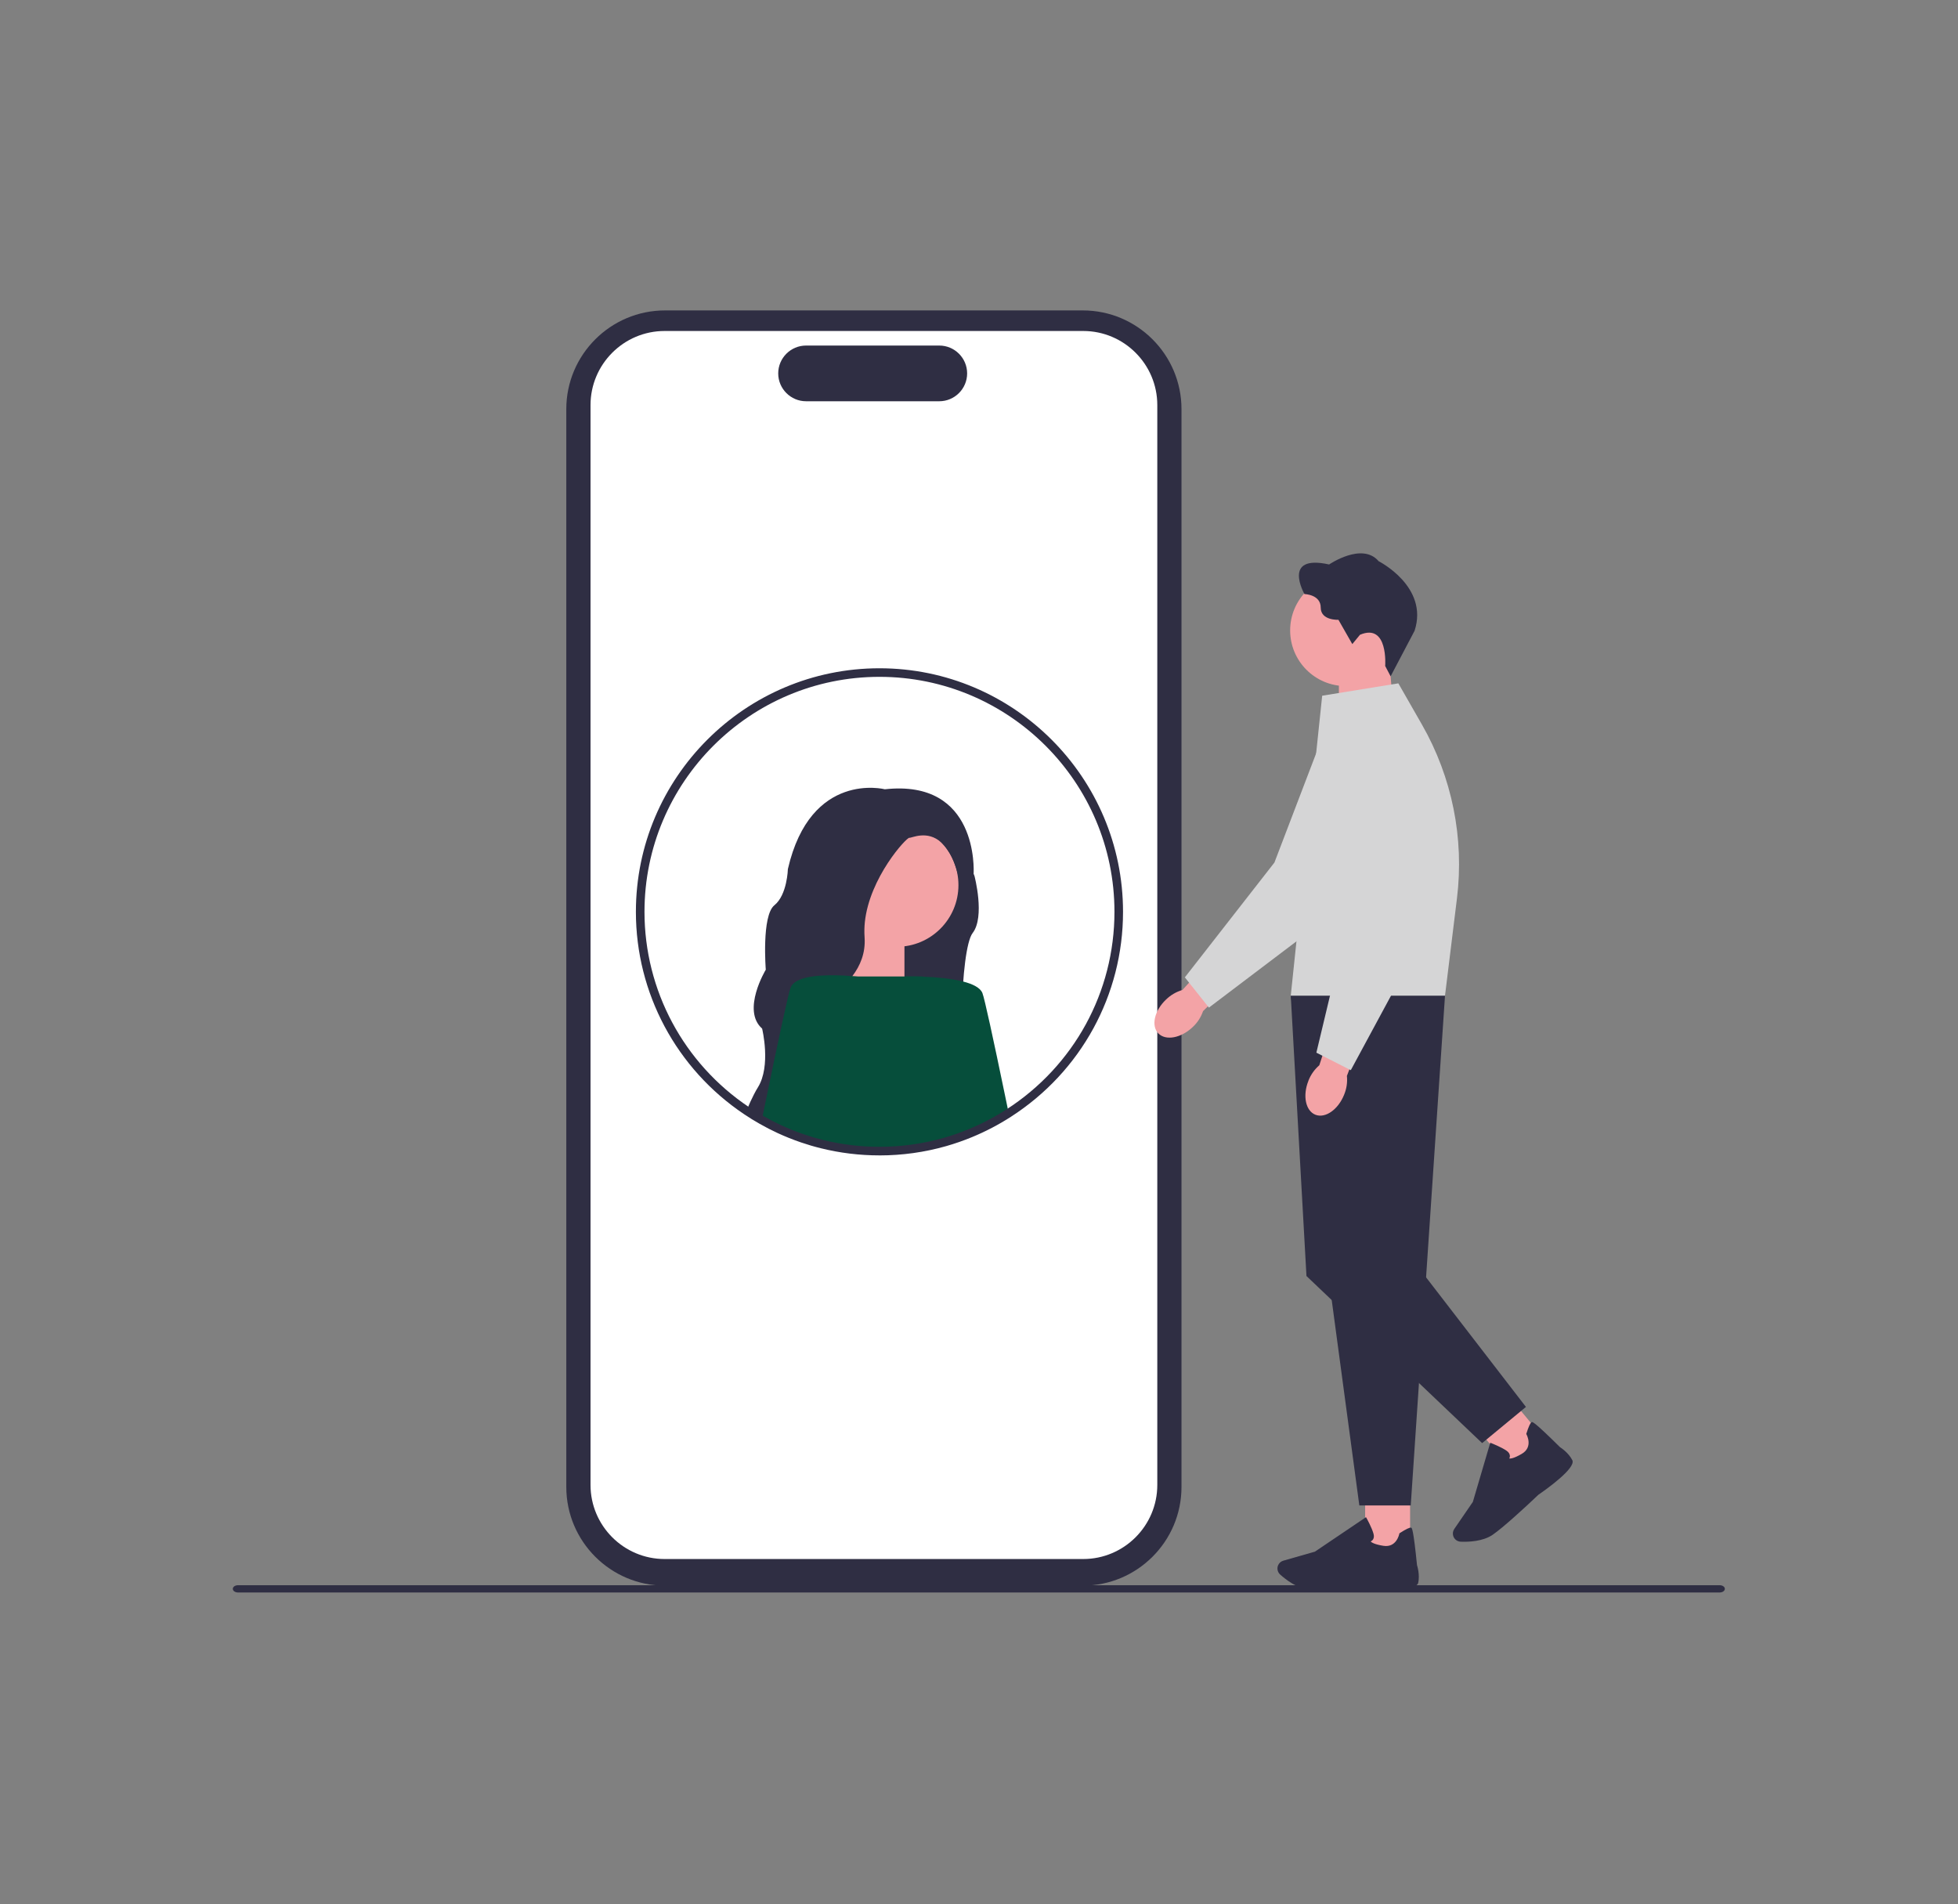 <svg xmlns="http://www.w3.org/2000/svg" width="656" height="638" viewBox="0 0 656 638" fill="none"><rect x="0" y="0" width="656" height="638" fill="#808080" stroke="none"/><path d="M362.772 531.245H222.803C204.566 531.245 189.731 516.41 189.731 498.173V137.071C189.731 118.834 204.566 104 222.803 104H362.772C381.009 104 395.843 118.834 395.843 137.071V498.166C395.843 516.403 381.009 531.237 362.772 531.237V531.245Z" fill="#2F2E43"></path><path d="M362.916 522.317H222.666C208.983 522.317 197.847 511.18 197.847 497.497V135.712C197.847 122.029 208.983 110.892 222.666 110.892H362.916C376.599 110.892 387.736 122.029 387.736 135.712V497.497C387.736 511.18 376.599 522.317 362.916 522.317Z" fill="white"></path><path d="M314.694 134.431H270.061C264.917 134.431 260.73 130.244 260.73 125.101C260.73 119.957 264.917 115.77 270.061 115.77H314.694C319.837 115.77 324.024 119.957 324.024 125.101C324.024 130.244 319.837 134.431 314.694 134.431Z" fill="#2F2E43"></path><path d="M322.564 283.702L308.694 272.911C308.694 272.911 292.867 277.846 292.457 278.047C292.047 278.249 267.889 334.277 267.889 334.277C267.889 334.277 329.773 365.945 325.247 362.859C320.722 359.78 321.658 318.039 325.866 312.593C330.089 307.14 326.485 293.471 326.485 293.471L322.578 283.709H322.557L322.564 283.702Z" fill="#2F2E43"></path><path d="M284.212 308.946H303.025V338.787L282.284 331.975L284.212 308.946Z" fill="#F3A3A6"></path><path d="M325.126 379.629C322.363 380.772 319.521 381.765 316.608 382.593C309.629 384.593 302.255 385.65 294.651 385.65C287.99 385.65 281.515 384.837 275.321 383.29C273.134 382.751 270.983 382.118 268.882 381.398C266.227 380.492 263.637 379.463 261.112 378.283L262.314 372.413L265.486 356.874L269.206 338.716L269.896 335.298L271.544 327.248L271.565 327.147H309.191L309.212 327.219L319.241 360.212L323.435 374.032L325.133 379.636L325.126 379.629Z" fill="#064E3B"></path><path d="M337.952 372.916C333.916 375.528 329.621 377.78 325.125 379.628C322.362 380.772 319.521 381.765 316.607 382.592L315.24 376.916L310.125 355.686L303.24 327.155H303.247C303.247 327.155 303.909 327.14 305.032 327.14C306.082 327.14 307.528 327.155 309.204 327.212C313.226 327.356 318.542 327.766 322.7 328.845C325.909 329.672 328.427 330.903 329.146 332.708C329.858 334.5 332.83 348.226 336.671 366.773C337.089 368.773 337.506 370.816 337.945 372.916H337.952Z" fill="#064E3B"></path><path d="M300.45 317.198C311.861 317.198 321.111 307.948 321.111 296.537C321.111 285.125 311.861 275.875 300.45 275.875C289.039 275.875 279.788 285.125 279.788 296.537C279.788 307.948 289.039 317.198 300.45 317.198Z" fill="#F3A3A6"></path><path d="M326.19 292.745V292.774L321.126 293.644C320.852 292.529 320.543 291.493 320.227 290.543C319.838 289.392 319.428 288.356 318.996 287.428C317.896 285.069 316.658 283.414 315.392 282.27C310.637 277.961 305.371 280.824 304.673 280.68C303.752 280.493 291.342 293.961 289.752 308.939C289.587 310.601 289.544 312.284 289.666 313.975C289.673 314.039 289.673 314.097 289.673 314.162C290.004 319.27 288.213 323.55 285.572 327.025C285.544 327.061 285.515 327.097 285.486 327.133C284.551 328.356 283.501 329.478 282.414 330.507C279.278 333.442 275.738 335.579 273.098 336.931C271.062 337.982 269.566 338.564 269.199 338.701C269.141 338.723 269.112 338.73 269.112 338.73C269.112 338.73 265.753 345.039 265.486 356.859C265.379 361.816 265.81 367.736 267.256 374.571C267.558 375.995 267.897 377.448 268.292 378.945C268.508 379.772 268.709 380.592 268.882 381.384C266.227 380.477 263.638 379.448 261.112 378.269C259.098 377.341 257.141 376.333 255.228 375.24C253.48 374.254 251.767 373.197 250.105 372.074C250.983 369.981 251.832 368.154 252.573 366.708C253.077 365.722 253.53 364.924 253.897 364.341C258.422 357.139 255.336 344.607 255.336 344.607C248.35 338.442 256.566 324.874 256.566 324.874C256.566 324.874 255.12 306.781 259.443 303.291C263.767 299.795 263.969 291.155 263.969 291.155C271.587 258.055 296.457 264.429 296.457 264.429C327.759 260.99 326.262 291.637 326.198 292.723L326.19 292.745Z" fill="#2F2E43"></path><path d="M287.996 327.277L286.615 333.392L284.492 342.744L276.607 377.6L275.32 383.29C273.133 382.751 270.982 382.118 268.881 381.398C266.226 380.492 263.636 379.463 261.111 378.283C259.097 377.355 257.14 376.348 255.227 375.254C255.651 373.204 256.061 371.197 256.471 369.233C260.744 348.514 264.126 332.766 264.895 330.838C265.622 329.011 267.953 327.953 270.874 327.37C271.09 327.327 271.32 327.284 271.543 327.248C271.751 327.212 271.974 327.176 272.183 327.147C275.622 326.644 279.607 326.68 282.722 326.838C283.802 326.896 284.773 326.968 285.579 327.032C286.032 327.068 286.442 327.111 286.773 327.14C287.55 327.219 288.003 327.277 288.003 327.277H287.996Z" fill="#064E3B"></path><path d="M294.651 387.089C287.989 387.089 281.363 386.283 274.968 384.686C272.766 384.146 270.558 383.492 268.407 382.758C265.687 381.83 263.025 380.765 260.5 379.593C258.5 378.672 256.486 377.636 254.508 376.506C252.731 375.506 250.975 374.42 249.292 373.283C226.602 358.061 213.048 332.716 213.048 305.493C213.048 260.501 249.652 223.89 294.651 223.89C339.65 223.89 376.254 260.494 376.254 305.493C376.254 333.334 362.225 358.989 338.736 374.125C334.614 376.787 330.219 379.089 325.679 380.959C322.866 382.125 319.953 383.139 317.01 383.981C309.78 386.046 302.262 387.096 294.658 387.096L294.651 387.089ZM294.651 226.761C251.241 226.761 215.926 262.077 215.926 305.486C215.926 331.752 228.997 356.197 250.896 370.895C252.515 371.988 254.205 373.031 255.925 373.995C257.838 375.089 259.781 376.089 261.709 376.974C264.148 378.111 266.709 379.132 269.342 380.031C271.414 380.744 273.543 381.369 275.666 381.895C281.838 383.434 288.226 384.211 294.658 384.211C301.989 384.211 309.248 383.197 316.219 381.204C319.06 380.398 321.873 379.413 324.586 378.29C328.967 376.485 333.204 374.269 337.182 371.701C359.851 357.096 373.383 332.342 373.383 305.486C373.383 262.077 338.067 226.761 294.658 226.761H294.651Z" fill="#2F2E43"></path><path d="M78 532.309C78 532.985 78.77 533.525 79.734 533.525H576.15C577.107 533.525 577.884 532.985 577.884 532.309C577.884 531.633 577.114 531.093 576.15 531.093H79.734C78.777 531.093 78 531.633 78 532.309Z" fill="#2F2E43"></path><path d="M390.65 334.895C392.182 333.392 394.067 332.284 396.153 331.665L411.326 315.126L419.325 322.795L403.067 338.751C402.369 340.795 401.189 342.622 399.613 344.082C395.721 347.802 390.563 348.758 388.088 346.219C385.607 343.687 386.75 338.615 390.635 334.903H390.65V334.895Z" fill="#F3A3A6"></path><path d="M396.973 327.449L405.03 337.578L446.677 306.054L446.713 305.982L471.051 260.565C474.777 253.609 472.712 244.954 466.245 240.436C462.288 237.666 457.367 236.897 452.749 238.314C448.13 239.731 444.497 243.134 442.77 247.645L426.979 288.975L396.973 327.435V327.449Z" fill="#D5D5D6"></path><path d="M465.555 222.401H448.577V249.336L467.296 243.185L465.555 222.401Z" fill="#F3A3A6"></path><path d="M432.246 211.207C432.246 221.509 440.591 229.854 450.893 229.854C461.195 229.854 469.54 221.509 469.54 211.207C469.54 200.905 461.195 192.56 450.893 192.56C440.591 192.56 432.246 200.905 432.246 211.207Z" fill="#F3A3A6"></path><path d="M464.087 223.128L465.907 226.581L473.936 211.322C478.77 196.517 461.885 188.013 461.885 188.013C456.375 181.524 445.303 189.114 445.303 189.114C429.332 185.567 437.044 199.027 437.044 199.027C437.044 199.027 442.49 199.15 442.49 203.552C442.49 207.962 448.425 207.653 448.425 207.653L453.073 215.79L455.641 212.667C465.187 208.624 464.087 223.128 464.087 223.128Z" fill="#2F2E43"></path><path d="M472.433 498.389H457.368V519.763H472.433V498.389Z" fill="#F3A3A6"></path><path d="M442.699 532.698C449.31 532.698 458.965 532.007 459.037 532C461.619 532.23 474.511 533.245 475.151 530.295C475.741 527.583 474.871 524.748 474.749 524.36C473.504 512.036 473.044 511.892 472.77 511.813C472.331 511.684 471.051 512.295 468.972 513.633L468.842 513.72L468.813 513.871C468.777 514.058 467.857 518.583 463.49 517.892C460.497 517.418 459.526 516.756 459.217 516.432C459.468 516.317 459.785 516.115 460.008 515.77C460.332 515.267 460.389 514.619 460.173 513.842C459.612 511.799 457.929 508.77 457.857 508.641L457.663 508.295L440.541 519.849L429.965 522.871C429.167 523.094 428.526 523.669 428.203 524.432C427.757 525.497 428.03 526.734 428.893 527.511C430.814 529.238 434.634 532.194 438.634 532.561C439.699 532.662 441.109 532.698 442.692 532.698H442.699Z" fill="#2F2E43"></path><path d="M504.327 466.349L492.72 475.952L506.344 492.42L517.951 482.818L504.327 466.349Z" fill="#F3A3A6"></path><path d="M503.302 511.713C508.396 507.497 515.395 500.814 515.446 500.763C517.582 499.303 528.165 491.864 526.777 489.181C525.503 486.713 523.028 485.08 522.683 484.864C513.87 476.152 513.431 476.339 513.165 476.454C512.741 476.634 512.144 477.915 511.396 480.274L511.352 480.418L511.424 480.555C511.525 480.728 513.698 484.807 509.892 487.051C507.28 488.591 506.115 488.699 505.669 488.648C505.791 488.397 505.906 488.037 505.856 487.627C505.784 487.037 505.417 486.497 504.755 486.037C503.014 484.821 499.791 483.555 499.655 483.505L499.288 483.361L493.461 503.173L487.238 512.245C486.77 512.929 486.641 513.777 486.878 514.576C487.216 515.684 488.216 516.461 489.374 516.511C491.95 516.619 496.777 516.461 500.094 514.195C500.971 513.59 502.079 512.72 503.302 511.713Z" fill="#2F2E43"></path><path d="M432.461 333.564L455.425 504.375H472.648L484.129 333.564H432.454H432.461Z" fill="#2F2E43"></path><path d="M476.95 426.865L511.244 471.361L496.568 483.483L437.713 427.505L432.454 333.564L442.979 342.974L476.95 426.865Z" fill="#2F2E43"></path><path d="M442.979 233.084L432.454 333.565H484.129L488.137 300.954C490.604 280.81 486.496 260.408 476.425 242.796L468.497 228.94L442.979 233.084Z" fill="#D5D5D6"></path><path d="M438.347 362.118C439.116 360.111 440.375 358.32 442.016 356.895L448.958 335.543L459.425 339.205L451.26 360.463C451.483 362.607 451.159 364.758 450.332 366.751C448.339 371.744 444.037 374.758 440.735 373.478C437.433 372.197 436.368 367.111 438.361 362.118H438.347Z" fill="#F3A3A6"></path><path d="M441.03 352.672L452.562 358.542L477.375 312.579V312.5L480.677 261.084C481.181 253.213 475.713 246.192 467.951 244.767C463.195 243.897 458.397 245.235 454.793 248.443C451.174 251.652 449.282 256.264 449.584 261.084L452.368 305.234L441.03 352.679V352.672Z" fill="#D5D5D6"></path></svg>
